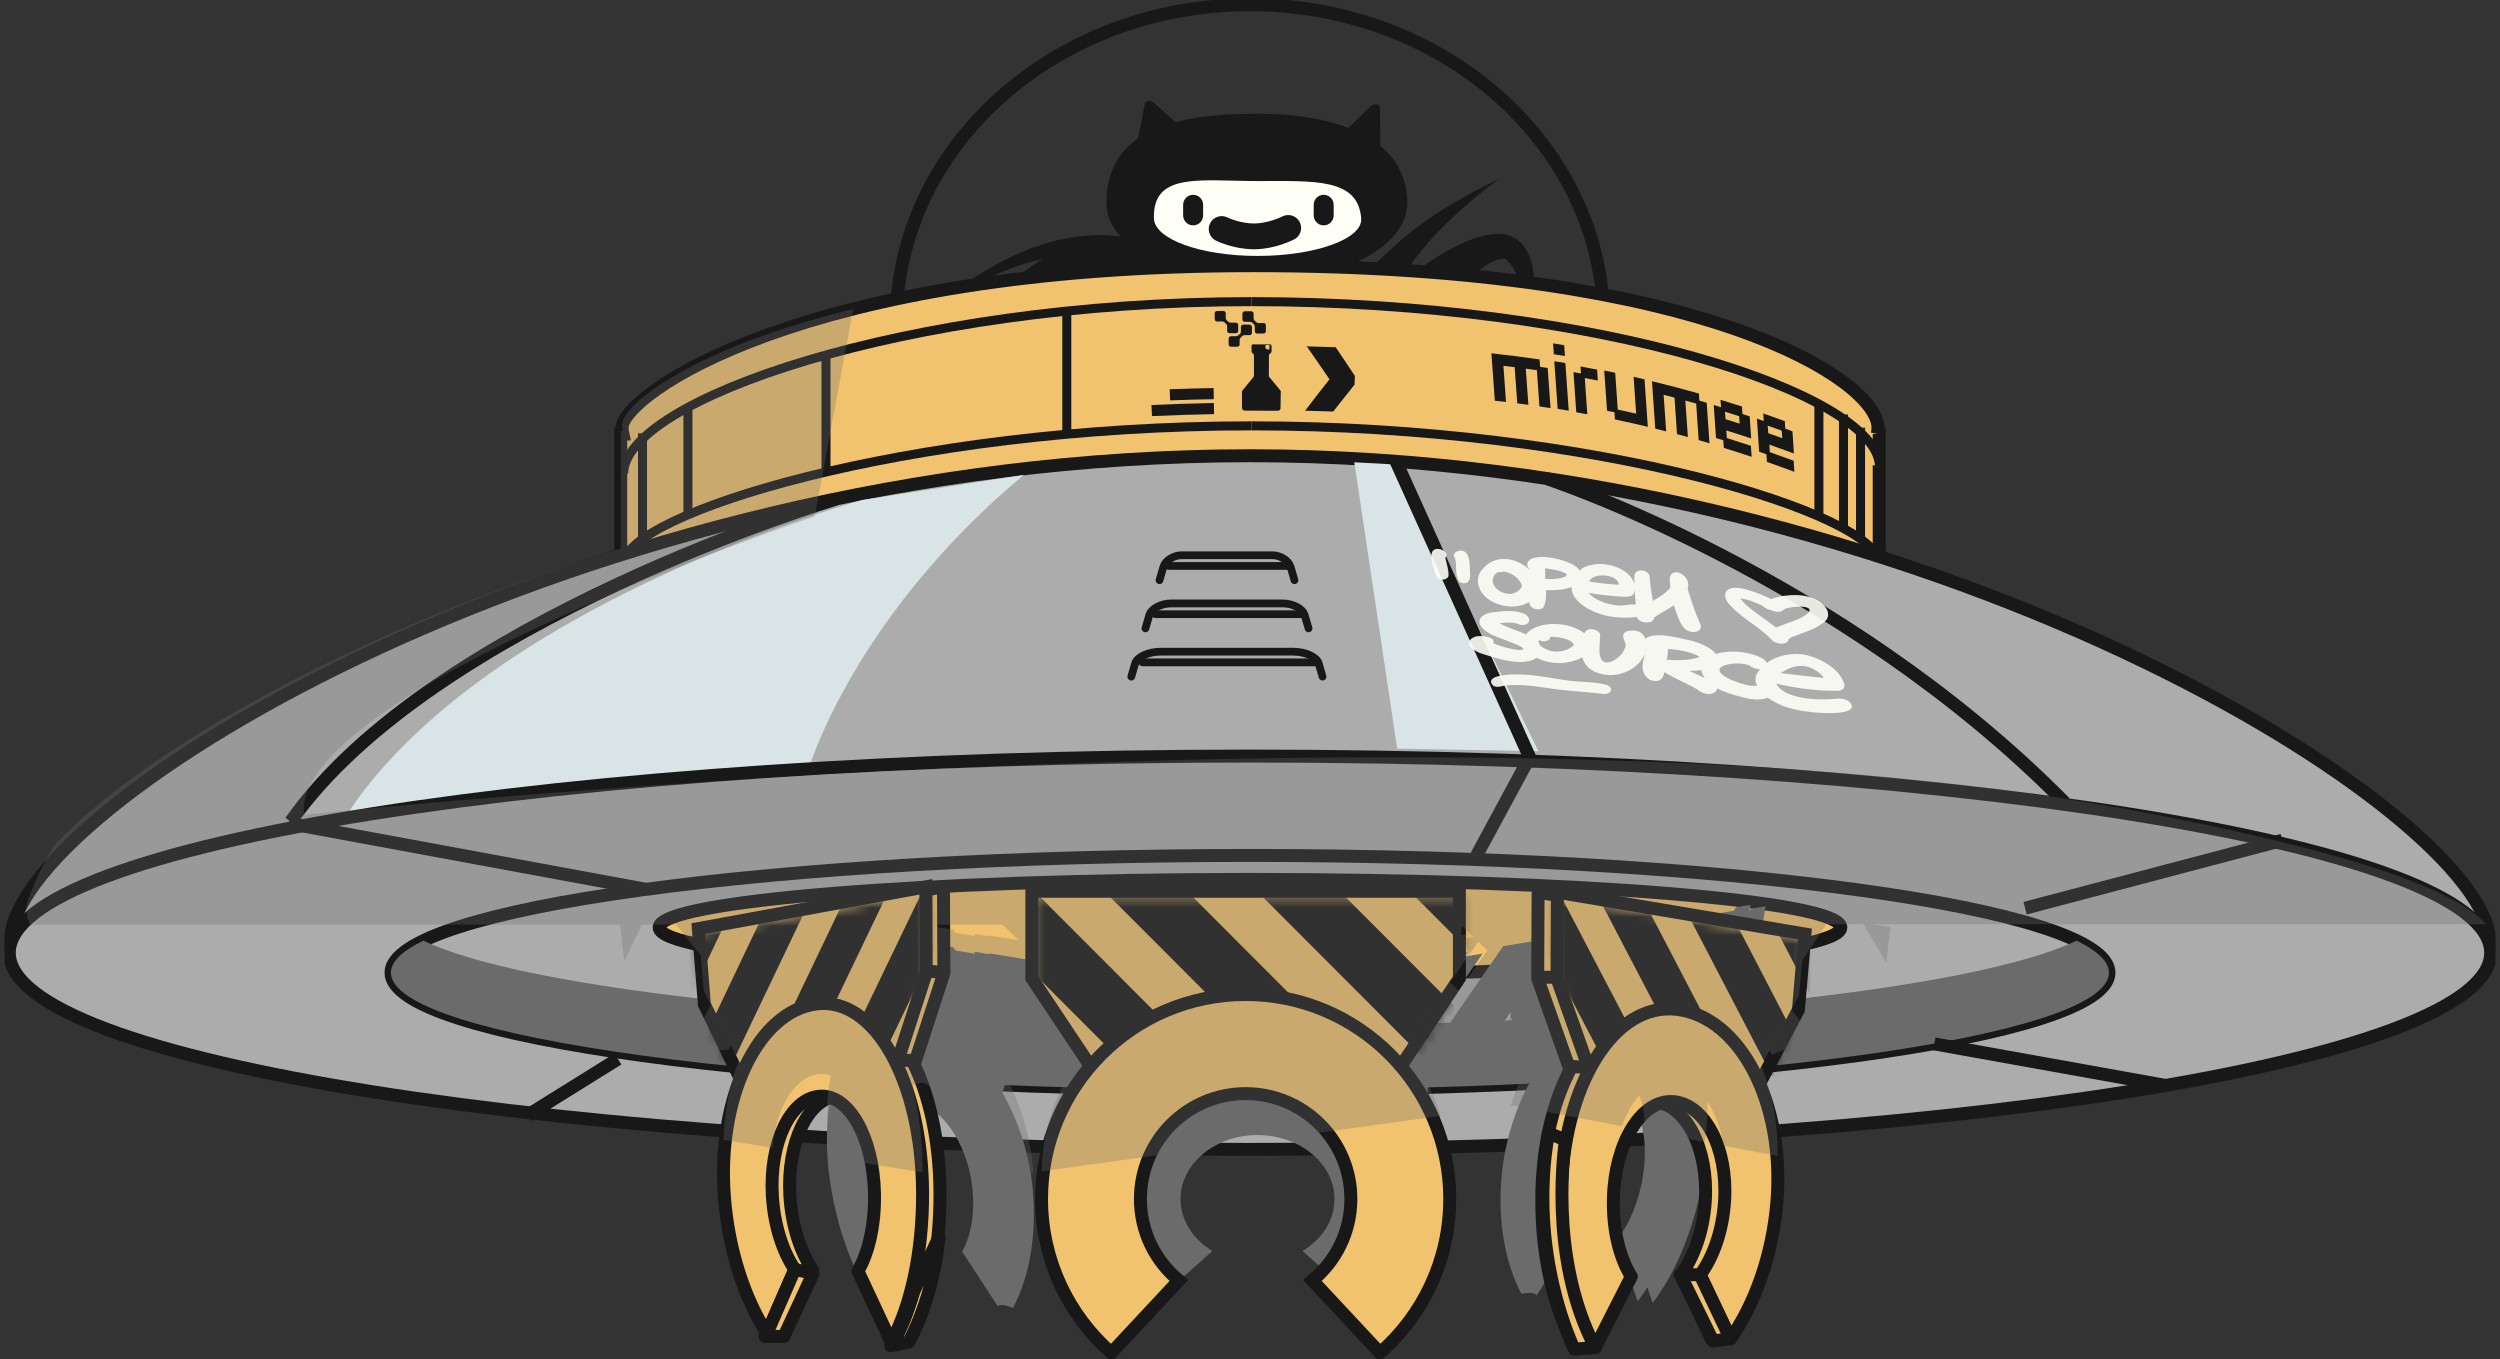 <svg width="274" height="149" viewBox="0 0 274 149" fill="none" xmlns="http://www.w3.org/2000/svg">
<rect x="0" y="0" width="274" height="149" fill="#333333" stroke="none"/>
<g clip-path="url(#clip0_7050_52897)">
<path d="M150.134 33.814C155.508 28.972 168.98 18.498 168.15 33.134C167.915 35.73 167.306 38.21 166.535 40.616C166.902 37.391 167.695 30.53 164.993 28.372C162.049 28.058 156.521 35.54 154.825 37.91C152.006 41.596 146.83 37.098 150.127 33.814H150.134Z" fill="#181818"/>
<path d="M129.218 35.452C125.614 32.995 120.68 30.025 116.305 30.632C114.087 31.283 111.65 32.505 109.954 34.128C108.097 35.84 107.451 38.649 108.816 40.909C105.689 37.273 108.42 32.592 111.731 30.164C112.935 29.25 113.889 28.54 115.321 27.831C120.776 25.71 127.339 27.992 132.456 30.113C136.538 32.249 133.036 38.049 129.226 35.445L129.218 35.452Z" fill="#181818"/>
<path d="M142.785 34.443C146.463 32.322 149.906 29.798 152.997 26.807C156.382 23.786 160.229 21.54 164.274 19.624C162.504 20.926 160.816 22.323 159.237 23.808C156.749 26.083 154.869 28.43 153.129 31.305C151.162 34.202 149.07 36.842 146.603 39.38C143.072 42.679 138.689 37.01 142.8 34.45L142.785 34.443Z" fill="#181818"/>
<path d="M132.683 38.086C130.562 32.549 125.481 28.021 119.285 27.897C112.781 27.685 106.746 30.896 101.445 34.414C106.511 30.201 112.465 26.28 119.263 25.82C126.605 25.191 133.403 30.142 136.552 36.55C137.705 39.219 133.689 40.814 132.683 38.078V38.086Z" fill="#181818"/>
<path d="M154.238 22.272C154.238 27.041 146.852 30.903 137.749 30.903C128.645 30.903 121.26 27.041 121.26 22.272C121.26 14.307 128.645 12.464 137.749 12.464C146.852 12.464 154.238 15.316 154.238 22.272Z" fill="#181818"/>
<path d="M149.187 23.947C149.356 26.207 144.099 28.05 137.829 28.05C131.56 28.05 126.546 26.207 126.472 23.947C126.303 18.834 131.56 19.844 137.829 19.844C144.099 19.844 148.849 19.507 149.187 23.947Z" fill="#FFFFF8"/>
<path d="M131.861 22.44C131.861 21.838 131.371 21.351 130.767 21.351C130.163 21.351 129.673 21.838 129.673 22.44V23.611C129.673 24.213 130.163 24.701 130.767 24.701C131.371 24.701 131.861 24.213 131.861 23.611V22.44Z" fill="#181818"/>
<path d="M146.17 22.44C146.17 21.838 145.68 21.351 145.076 21.351C144.472 21.351 143.982 21.838 143.982 22.44V23.611C143.982 24.213 144.472 24.701 145.076 24.701C145.68 24.701 146.17 24.213 146.17 23.611V22.44Z" fill="#181818"/>
<path d="M133.895 25.102C133.895 25.102 135.502 25.907 137.455 25.907C139.408 25.907 141.185 24.985 141.185 24.985" stroke="#181818" stroke-width="2.83" stroke-linecap="round" stroke-linejoin="round"/>
<path d="M124.725 15.221L125.481 11.322C125.547 10.993 126.12 10.949 126.458 11.249L130.943 15.265L124.732 15.221H124.725Z" fill="#181818"/>
<path d="M146.573 16.069L150.427 16.523C150.831 16.574 151.279 16.259 151.279 15.938L151.242 11.776C151.242 11.366 150.567 11.3 150.185 11.673L146.375 15.382C146.081 15.667 146.184 16.025 146.58 16.077L146.573 16.069Z" fill="#181818"/>
<path d="M137 70.152C158.408 70.152 175.763 54.564 175.763 35.336C175.763 16.107 158.408 0.52 137 0.52C115.592 0.52 98.237 16.107 98.237 35.336C98.237 54.564 115.592 70.152 137 70.152Z" stroke="#181818" stroke-width="1.42" stroke-miterlimit="10"/>
<path d="M205.746 47.565C205.797 47.338 205.826 47.104 205.826 46.87C205.826 41.713 186.922 29.118 137.374 29.118C87.827 29.118 68.181 43.367 68.181 46.87C68.181 47.104 68.21 47.331 68.262 47.565H68.034V66.502H68.21C68.196 66.363 68.181 66.224 68.181 66.092C68.181 58.105 98.993 51.639 137 51.639C175.007 51.639 205.819 58.112 205.819 66.092C205.819 66.231 205.804 66.37 205.79 66.502H205.958V47.565H205.738H205.746Z" fill="#F1C36F" stroke="#181818" stroke-width="1.42" stroke-miterlimit="10"/>
<path d="M137.169 33.06C99.162 33.06 68.35 43.922 68.35 51.902L137.169 33.06Z" fill="#F1C36F"/>
<path d="M137.169 33.06C99.162 33.06 68.35 43.922 68.35 51.902" stroke="#181818" stroke-width="0.99" stroke-miterlimit="10"/>
<path d="M205.988 51.171C205.988 43.184 175.176 33.06 137.169 33.06L205.988 51.171Z" fill="#F1C36F"/>
<path d="M205.988 51.171C205.988 43.184 175.176 33.06 137.169 33.06" stroke="#181818" stroke-width="0.99" stroke-miterlimit="10"/>
<path d="M137.169 46.673C99.162 46.673 68.35 56.423 68.35 61.784L137.169 46.673Z" fill="#F1C36F"/>
<path d="M137.169 46.673C99.162 46.673 68.35 56.423 68.35 61.784" stroke="#181818" stroke-width="0.99" stroke-miterlimit="10"/>
<path d="M205.988 61.784C205.988 56.423 175.176 46.673 137.169 46.673L205.988 61.784Z" fill="#F1C36F"/>
<path d="M205.988 61.784C205.988 56.423 175.176 46.673 137.169 46.673" stroke="#181818" stroke-width="0.99" stroke-miterlimit="10"/>
<path fill-rule="evenodd" clip-rule="evenodd" d="M137.169 37.91C137.169 38.107 137.169 38.312 137.169 38.51C137.169 38.561 137.183 38.605 137.22 38.641C137.293 38.722 137.367 38.802 137.433 38.89C137.433 39.643 137.433 40.397 137.433 41.143C137.433 41.216 137.411 41.282 137.367 41.34C136.97 41.823 136.574 42.298 136.185 42.781C136.134 42.832 136.112 42.906 136.119 42.979C136.119 43.556 136.119 44.134 136.126 44.712C136.126 44.873 136.258 45.005 136.42 45.005C137.631 45.005 138.843 45.005 140.054 45.019C140.215 45.019 140.348 44.895 140.348 44.734C140.355 44.164 140.362 43.586 140.37 43.015C140.392 42.906 140.37 42.832 140.326 42.788C139.929 42.306 139.525 41.823 139.129 41.34C139.085 41.282 139.063 41.216 139.063 41.143C139.063 40.389 139.077 39.636 139.077 38.89C139.158 38.809 139.232 38.729 139.312 38.649C139.349 38.612 139.364 38.568 139.364 38.517C139.364 38.327 139.364 38.137 139.364 37.946C139.364 37.844 139.29 37.756 139.18 37.749C138.571 37.749 137.969 37.742 137.36 37.742C137.249 37.742 137.161 37.822 137.161 37.925L137.169 37.91ZM138.806 37.815C138.894 37.815 138.982 37.815 139.07 37.815C139.136 37.815 139.136 37.866 139.136 37.946C139.136 38.034 139.136 38.122 139.136 38.21C139.136 38.276 139.07 38.334 138.982 38.312C138.916 38.29 138.85 38.261 138.784 38.239C138.74 38.21 138.681 38.181 138.688 38.093C138.688 38.041 138.688 37.998 138.688 37.946C138.688 37.881 138.696 37.815 138.806 37.815ZM136.985 35.269C136.802 35.269 136.618 35.269 136.435 35.269C136.295 35.269 136.17 35.152 136.17 35.021C136.17 34.801 136.17 34.582 136.17 34.362C136.17 34.231 136.295 34.114 136.435 34.114C136.669 34.114 136.897 34.114 137.132 34.114C137.271 34.114 137.396 34.231 137.396 34.362C137.396 34.538 137.396 34.714 137.396 34.889C137.396 34.977 137.426 35.065 137.492 35.123C137.558 35.189 137.624 35.247 137.69 35.313C137.763 35.372 137.844 35.401 137.932 35.401C138.116 35.401 138.299 35.401 138.483 35.401C138.622 35.401 138.74 35.518 138.74 35.65C138.74 35.869 138.74 36.089 138.74 36.308C138.74 36.44 138.615 36.557 138.475 36.557C138.248 36.557 138.02 36.557 137.785 36.557C137.646 36.557 137.528 36.44 137.528 36.308C137.528 36.133 137.528 35.957 137.528 35.781C137.528 35.694 137.499 35.606 137.433 35.547C137.367 35.481 137.301 35.423 137.235 35.357C137.176 35.299 137.081 35.269 136.985 35.269ZM133.388 35.24C133.571 35.24 133.755 35.24 133.946 35.233C134.041 35.233 134.129 35.262 134.195 35.321C134.261 35.386 134.328 35.445 134.401 35.511C134.467 35.569 134.496 35.657 134.496 35.745C134.496 35.92 134.496 36.096 134.496 36.271C134.496 36.403 134.621 36.52 134.761 36.52C134.988 36.52 135.216 36.52 135.451 36.52C135.59 36.52 135.708 36.403 135.708 36.271C135.708 36.052 135.708 35.833 135.708 35.613C135.708 35.481 135.583 35.364 135.443 35.364C135.26 35.364 135.076 35.364 134.893 35.364C134.797 35.364 134.709 35.335 134.643 35.277C134.577 35.211 134.511 35.152 134.438 35.087C134.372 35.028 134.342 34.94 134.342 34.852C134.342 34.677 134.342 34.501 134.342 34.326C134.342 34.194 134.217 34.077 134.078 34.077C133.843 34.077 133.615 34.077 133.38 34.084C133.241 34.084 133.124 34.202 133.124 34.34C133.124 34.56 133.131 34.779 133.138 34.999C133.138 35.13 133.263 35.247 133.403 35.24H133.388ZM134.908 36.849C135.091 36.849 135.275 36.849 135.458 36.849C135.546 36.849 135.642 36.82 135.7 36.761C135.774 36.703 135.84 36.645 135.913 36.586C135.972 36.527 136.001 36.44 136.001 36.352C136.001 36.176 136.001 36.001 136.001 35.825C136.001 35.694 136.119 35.577 136.258 35.577C136.486 35.577 136.721 35.577 136.948 35.577C137.088 35.577 137.205 35.694 137.213 35.825C137.213 36.045 137.213 36.264 137.213 36.484C137.213 36.615 137.088 36.732 136.956 36.732C136.772 36.732 136.589 36.732 136.405 36.732C136.31 36.732 136.222 36.761 136.163 36.82C136.097 36.886 136.031 36.952 135.965 37.01C135.906 37.069 135.877 37.157 135.862 37.23C135.862 37.405 135.862 37.581 135.862 37.756C135.862 37.888 135.744 38.005 135.605 38.005C135.377 38.005 135.15 38.005 134.922 38.005C134.783 38.005 134.665 37.888 134.658 37.756C134.658 37.537 134.658 37.317 134.658 37.098C134.658 36.966 134.775 36.849 134.915 36.849H134.908Z" fill="#181818"/>
<path d="M145.714 41.574C144.892 40.367 144.062 39.16 143.218 37.961C144.275 37.99 145.333 38.02 146.39 38.056C147.102 39.102 147.807 40.155 148.497 41.209C148.482 41.523 148.467 41.845 148.453 42.159C147.667 43.139 146.889 44.12 146.118 45.107C145.09 45.071 144.07 45.034 143.042 45.012C143.923 43.856 144.811 42.708 145.714 41.567V41.574Z" fill="#181818"/>
<path d="M133.05 44.778C130.774 44.822 128.506 44.895 126.23 44.998L133.05 44.778Z" fill="#FFFFF8"/>
<path d="M133.05 44.778C130.774 44.822 128.506 44.895 126.23 44.998" stroke="#181818" stroke-width="1.22" stroke-miterlimit="10"/>
<path d="M133.021 43.14C131.421 43.169 129.82 43.213 128.22 43.271L133.021 43.14Z" fill="#FFFFF8"/>
<path d="M133.021 43.14C131.421 43.169 129.82 43.213 128.22 43.271" stroke="#181818" stroke-width="1.22" stroke-miterlimit="10"/>
<path d="M116.921 34.144V47.909" stroke="#181818" stroke-width="0.99" stroke-miterlimit="10"/>
<path fill-rule="evenodd" clip-rule="evenodd" d="M193.639 50.622C194.652 50.973 195.658 51.339 196.664 51.712C196.635 51.31 196.613 50.907 196.583 50.498C195.717 50.176 194.843 49.861 193.977 49.554C193.955 49.276 193.94 49.006 193.918 48.728C194.821 49.042 195.717 49.371 196.613 49.7C196.561 48.889 196.502 48.084 196.451 47.272C196.187 47.177 195.93 47.075 195.666 46.98C195.651 46.702 195.629 46.431 195.614 46.153C194.829 45.868 194.036 45.583 193.25 45.312C193.272 45.59 193.287 45.86 193.309 46.138C193.059 46.051 192.81 45.97 192.56 45.882C192.641 47.089 192.722 48.303 192.802 49.51C193.067 49.598 193.331 49.693 193.595 49.781C193.617 50.059 193.632 50.33 193.654 50.607L193.639 50.622ZM193.742 46.65C194.256 46.826 194.77 47.009 195.276 47.199C195.291 47.477 195.313 47.748 195.335 48.026C194.821 47.843 194.315 47.66 193.801 47.477C193.779 47.199 193.764 46.928 193.742 46.65ZM188.919 49.086C189.939 49.401 190.96 49.722 191.98 50.066C191.951 49.664 191.929 49.262 191.899 48.859C191.026 48.567 190.145 48.289 189.264 48.011C189.242 47.733 189.227 47.455 189.205 47.177C190.115 47.462 191.026 47.748 191.929 48.055C191.877 47.25 191.819 46.438 191.767 45.634C191.503 45.546 191.239 45.458 190.974 45.37C190.952 45.1 190.938 44.822 190.916 44.551C190.13 44.295 189.352 44.054 188.566 43.812C188.588 44.083 188.603 44.361 188.625 44.632C188.361 44.551 188.089 44.471 187.825 44.39C187.906 45.597 187.986 46.804 188.074 48.011C188.339 48.091 188.61 48.172 188.875 48.252C188.897 48.53 188.911 48.801 188.933 49.079L188.919 49.086ZM189.058 45.122C189.579 45.283 190.093 45.444 190.607 45.612C190.629 45.882 190.644 46.16 190.666 46.431C190.152 46.263 189.631 46.102 189.117 45.941C189.095 45.67 189.08 45.392 189.058 45.122ZM182.326 43.271C182.723 43.374 183.126 43.476 183.523 43.578C183.618 44.91 183.706 46.248 183.802 47.579C184.198 47.682 184.595 47.791 184.991 47.901C184.903 46.57 184.807 45.231 184.712 43.9C185.108 44.01 185.505 44.12 185.901 44.229C185.989 45.568 186.085 46.899 186.173 48.238C186.569 48.347 186.966 48.464 187.355 48.581C187.252 47.104 187.149 45.619 187.054 44.142C186.79 44.061 186.518 43.988 186.254 43.907C186.239 43.651 186.217 43.388 186.202 43.132C184.492 42.65 182.781 42.196 181.056 41.779C181.173 43.513 181.298 45.246 181.416 46.98C181.812 47.075 182.216 47.177 182.612 47.279C182.517 45.948 182.429 44.617 182.333 43.279L182.326 43.271ZM164.78 40.097C165.191 40.148 165.595 40.192 166.006 40.243C166.101 41.567 166.197 42.883 166.292 44.207C166.696 44.259 167.107 44.317 167.511 44.368C167.416 43.044 167.32 41.721 167.225 40.404C167.628 40.455 168.04 40.514 168.443 40.572C168.539 41.896 168.634 43.22 168.722 44.544C169.126 44.602 169.537 44.668 169.941 44.727C169.838 43.264 169.735 41.794 169.625 40.331C169.346 40.287 169.075 40.25 168.796 40.206C168.774 39.936 168.759 39.665 168.737 39.395C166.982 39.139 165.22 38.912 163.458 38.722C163.583 40.455 163.708 42.189 163.833 43.915C164.244 43.959 164.648 44.01 165.059 44.054C164.963 42.73 164.868 41.413 164.773 40.089L164.78 40.097ZM173.7 41.435C174.177 41.523 174.647 41.611 175.124 41.706C175.095 41.304 175.065 40.909 175.043 40.506C174.441 40.389 173.832 40.272 173.223 40.163C173.237 40.419 173.259 40.675 173.274 40.931C173.002 40.879 172.731 40.836 172.452 40.784C172.555 42.255 172.657 43.725 172.76 45.188C173.164 45.261 173.568 45.334 173.971 45.407C173.876 44.083 173.788 42.752 173.693 41.428L173.7 41.435ZM176.996 45.97C178.2 46.226 179.404 46.489 180.601 46.775C180.483 45.041 180.359 43.308 180.241 41.574C179.845 41.479 179.441 41.391 179.044 41.296C179.14 42.642 179.235 43.988 179.323 45.334C178.655 45.18 177.98 45.034 177.305 44.888C177.209 43.542 177.114 42.203 177.026 40.858C176.622 40.77 176.225 40.689 175.822 40.609C175.924 42.079 176.027 43.549 176.13 45.019C176.402 45.078 176.673 45.129 176.945 45.188C176.959 45.444 176.981 45.7 176.996 45.963V45.97ZM171.571 39.79C171.167 39.724 170.763 39.658 170.352 39.592C170.477 41.333 170.602 43.066 170.719 44.807C171.123 44.873 171.527 44.939 171.931 45.012C171.806 43.271 171.681 41.53 171.563 39.797L171.571 39.79ZM171.431 37.829C171.028 37.764 170.624 37.698 170.213 37.632C170.242 38.027 170.271 38.429 170.301 38.824C170.705 38.89 171.108 38.956 171.519 39.022C171.49 38.627 171.461 38.224 171.431 37.829Z" fill="#181818"/>
<path d="M75.397 44.398V56.788" stroke="#181818" stroke-width="0.99" stroke-miterlimit="10"/>
<path d="M90.528 39.029V51.42" stroke="#181818" stroke-width="0.99" stroke-miterlimit="10"/>
<path d="M199.351 44.193V56.584" stroke="#181818" stroke-width="0.99" stroke-miterlimit="10"/>
<path d="M202.045 45.43V57.82" stroke="#181818" stroke-width="0.99" stroke-miterlimit="10"/>
<path d="M203.917 46.878V59.268" stroke="#181818" stroke-width="0.99" stroke-miterlimit="10"/>
<path d="M205.826 66.085C205.826 66.224 205.591 65.119 205.577 65.258L205.973 66.494" fill="#F1C36F"/>
<path d="M205.826 66.085C205.826 66.224 205.591 65.119 205.577 65.258L205.973 66.494" stroke="#181818" stroke-width="1.42" stroke-miterlimit="10"/>
<path d="M272.883 103.256C272.883 89.213 210.422 49.949 137.007 49.949C63.593 49.949 1.124 88.386 1.124 103.256H272.883Z" fill="#ACACAC" stroke="#181818" stroke-width="1.42" stroke-miterlimit="10"/>
<path d="M37.876 89.49L88.73 83.983C88.73 83.983 93.707 67.46 112.223 52.041L94.537 54.791C94.537 54.791 53.08 66.085 37.876 89.49Z" fill="#D9E4E7"/>
<path d="M137 125.975C212.099 125.975 272.979 116.324 272.979 104.42C272.979 92.515 212.099 82.864 137 82.864C61.901 82.864 1.021 92.515 1.021 104.42C1.021 116.324 61.901 125.975 137 125.975Z" fill="#ACACAC" stroke="#181818" stroke-width="1.42" stroke-miterlimit="10"/>
<path d="M137 119.457C188.996 119.457 231.147 113.704 231.147 106.606C231.147 99.509 188.996 93.755 137 93.755C85.004 93.755 42.853 99.509 42.853 106.606C42.853 113.704 85.004 119.457 137 119.457Z" fill="#ACACAC" stroke="#181818" stroke-width="1.42" stroke-miterlimit="10"/>
<path d="M137 106.913C172.765 106.913 201.759 104.556 201.759 101.647C201.759 98.739 172.765 96.381 137 96.381C101.234 96.381 72.241 98.739 72.241 101.647C72.241 104.556 101.234 106.913 137 106.913Z" fill="#F1C36F" stroke="#181818" stroke-width="1.42" stroke-miterlimit="10"/>
<path d="M227.594 103.096C216.398 108.486 180.08 112.436 137 112.436C93.92 112.436 57.602 108.486 46.406 103.096C44.086 104.215 42.846 105.392 42.846 106.607C42.846 113.701 85 119.458 136.993 119.458C188.985 119.458 231.14 113.709 231.14 106.607C231.14 105.392 229.899 104.215 227.579 103.096H227.594Z" fill="#6B6B6B"/>
<path d="M169.508 52.451C169.508 52.451 201.634 62.984 226.301 87.969" stroke="#181818" stroke-width="1.42" stroke-miterlimit="10"/>
<path d="M91.564 54.726C91.564 54.726 47.412 67.943 31.863 90.039" stroke="#181818" stroke-width="1.42" stroke-miterlimit="10"/>
<path d="M153.129 82.052L148.431 50.666L153.408 50.937L168.605 82.33L153.129 82.052Z" fill="#D9E4E7"/>
<path d="M152.924 50.389L167.849 83.435" stroke="#181818" stroke-width="1.42" stroke-miterlimit="10"/>
<path d="M118.176 109.904L118.029 107.476L119.835 110.08L119.608 106.335L116.936 105.896L117.016 106.013L115.276 105.721L118.176 109.904Z" fill="#6B6B6B"/>
<path d="M87.834 112.443L88.319 115.376L86.175 112.268L86.865 116.473L88.517 116.62L88.524 116.642L90.873 116.861L87.834 112.443Z" fill="#6B6B6B"/>
<path d="M191.936 99.606L191.738 99.899L191.855 99.175L190.277 99.438L190.013 99.826L186.122 100.469L186.379 100.096L181.776 100.864L181.519 101.23L177.62 101.874L177.87 101.515L173.26 102.283L173.017 102.634L169.119 103.278L169.361 102.934L164.743 103.702L157.6 114.016L157.358 118.009L159.024 117.856V117.841L159.01 118.177L160.676 118.024L165.58 110.944L165.544 111.39L166.021 112.743L162.725 117.512L164.619 117.336L164.376 117.68L167.643 117.38L167.908 118.126H167.959C166.182 121.184 164.934 124.95 164.575 128.937C164.119 133.984 165.015 138.562 166.748 141.803C166.748 141.803 168.143 141.474 168.407 141.978L172.327 135.966C171.365 134.291 170.903 131.797 171.204 129.01C171.725 124.241 174.442 120.189 177.349 119.713C179.544 120.613 180.748 124.197 180.109 128.622C179.683 131.592 178.567 134.232 177.173 135.944L179.485 142.622C179.852 142.146 180.205 141.634 180.55 141.086L181.137 142.79C183.699 139.462 185.813 134.393 186.724 128.681C187.458 124.036 187.172 119.896 186.1 116.78L190.306 108.669L190.35 108.376L190.512 108.069L190.615 107.425L192.663 104.448L193.507 99.328L191.929 99.592L191.936 99.606Z" fill="#6B6B6B"/>
<path d="M159.583 108.705L162.49 104.514L160.478 104.85L160.831 104.346L158.151 104.792L157.923 108.529L159.759 105.889L159.583 108.705Z" fill="#6B6B6B"/>
<path d="M189.932 110.893L186.885 115.31L188.787 115.135L188.544 115.479L190.894 115.267L191.584 111.061L189.374 114.279L189.932 110.893Z" fill="#6B6B6B"/>
<path d="M119.131 114.06L113.023 105.246L108.405 104.478L108.486 104.595L106.746 104.303L106.907 104.537L104.742 104.178L104.499 103.827L99.889 103.059L99.97 103.176L98.23 102.884L98.398 103.132L96.24 102.774L95.983 102.408L91.38 101.64L91.461 101.757L89.721 101.465L89.904 101.728L87.753 101.369L87.489 100.982L85.911 100.719L85.955 100.989L85.83 100.806L84.251 100.543L85.096 105.663L87.144 108.64L87.247 109.284L87.408 109.591L87.452 109.883L91.659 117.995C90.587 121.111 90.301 125.251 91.035 129.895C91.938 135.608 94.052 140.669 96.622 144.005L97.136 142.52C97.503 143.105 97.885 143.668 98.281 144.173L100.594 137.488C99.206 135.776 98.083 133.136 97.657 130.166C96.96 125.324 98.465 121.491 101.063 121.074C103.721 121.996 106.085 125.799 106.57 130.21C106.871 132.997 106.408 135.491 105.446 137.166L109.367 143.178C109.602 142.747 111.026 143.354 111.026 143.354C112.758 140.113 113.654 135.535 113.199 130.488C112.839 126.501 111.591 122.735 109.814 119.67H109.866L110.248 118.587L110.673 118.624L110.688 118.646L115.056 119.041L111.76 114.272L112.237 112.919L112.164 112.078L117.105 119.209L118.749 119.355L118.764 119.377L119.16 119.414V120.379L124.02 122.04C121.502 124.592 119.99 127.862 119.99 131.417C119.99 135.688 122.214 139.755 126.091 142.571L126.45 142.834L132.881 137.115L132.47 136.837C130.51 135.498 129.387 133.523 129.387 131.417C129.387 127.547 133.175 124.402 137.822 124.402C142.469 124.402 146.258 127.547 146.258 131.417C146.258 133.523 145.134 135.498 143.174 136.837L142.763 137.115L149.194 142.834L149.554 142.571C153.43 139.755 155.655 135.688 155.655 131.417C155.655 127.862 154.142 124.6 151.617 122.04L156.477 120.379V113.709H119.168V114.038L119.131 114.06Z" fill="#6B6B6B"/>
<path d="M194.99 110.68L195.703 102.371L168.576 97.792L168.532 107.249L171.923 116.846L172.276 116.875C170.264 120.554 169.016 125.579 168.98 131.255C168.936 137.911 170.411 143.806 172.724 147.69L176.681 139.908C175.411 137.911 174.633 134.832 174.713 131.379C174.86 125.25 177.789 120.488 181.269 120.744C184.742 121 187.267 125.879 186.9 131.628C186.695 134.876 185.659 137.779 184.22 139.732L187.546 146.739C190.189 142.965 192.142 137.633 192.634 131.752C193.045 126.83 192.252 122.193 190.615 118.513L190.864 118.535L194.998 110.687L194.99 110.68Z" fill="#F1C36F" stroke="#181818" stroke-width="1.42" stroke-linecap="round" stroke-linejoin="round"/>
<path d="M170.697 97.792L170.646 107.249L174.038 116.838L192.971 118.528L197.105 110.68L197.824 102.371L170.697 97.792Z" fill="#F1C36F" stroke="#181818" stroke-width="1.42" stroke-miterlimit="10"/>
<mask id="mask0_7050_52897" style="mask-type:luminance" maskUnits="userSpaceOnUse" x="170" y="98" width="28" height="22">
<path d="M170.822 98.487L170.771 107.945L174.155 117.519L193.052 119.15L197.186 111.295L197.905 102.986L170.822 98.487Z" fill="white"/>
</mask>
<g mask="url(#mask0_7050_52897)">
<path d="M168.826 115.61L171.527 115.858L168.826 110.709V115.61Z" fill="#181818"/>
<path d="M168.826 97.061V103.029L175.756 116.246L180.756 116.714L170.632 97.368L168.826 97.061Z" fill="#181818"/>
<path d="M175.073 98.129L184.984 117.102L189.984 117.57L180.322 99.021L175.073 98.129Z" fill="#181818"/>
<path d="M184.764 99.781L194.22 117.957L199.22 118.425L190.013 100.674L184.764 99.781Z" fill="#181818"/>
<path d="M205.915 114.337L199.711 102.327L194.462 101.435L203.448 118.813L205.357 118.989L205.915 114.337Z" fill="#181818"/>
</g>
<path d="M174.838 147.684L178.795 139.901C177.525 137.904 176.747 134.825 176.827 131.373C176.974 125.243 179.903 120.482 183.383 120.738C186.856 120.994 189.381 125.872 189.014 131.621C188.809 134.869 187.774 137.773 186.335 139.726L189.66 146.733C192.303 142.959 194.256 137.626 194.748 131.746C195.651 120.928 190.762 111.478 183.816 110.629C176.871 109.781 171.182 119.019 171.101 131.256C171.057 137.912 172.533 143.807 174.845 147.691L174.838 147.684Z" fill="#F1C36F" stroke="#181818" stroke-width="1.42" stroke-linecap="round" stroke-linejoin="round"/>
<path d="M187.744 146.974L189.653 146.732L186.327 139.725L184.154 139.674L187.744 146.974Z" fill="#F1C36F" stroke="#181818" stroke-width="1.42" stroke-linecap="round" stroke-linejoin="round"/>
<path d="M174.838 147.684L172.547 147.866C172.547 147.866 167.364 137.539 169.714 124.183L171.578 124.943C171.578 124.943 169.53 137.597 174.838 147.691V147.684Z" fill="#F1C36F" stroke="#181818" stroke-width="1.42" stroke-linecap="round" stroke-linejoin="round"/>
<path d="M174.067 117.021L172.408 116.89" stroke="#181818" stroke-width="1.42" stroke-linecap="round" stroke-linejoin="round"/>
<path d="M170.059 107.111H169.023" stroke="#181818" stroke-width="1.42" stroke-linecap="round" stroke-linejoin="round"/>
<path d="M170.888 97.544L168.811 97.888" stroke="#181818" stroke-width="1.42" stroke-linecap="round" stroke-linejoin="round"/>
<path d="M100.337 116.246L103.449 106.65L103.405 97.192L78.474 101.771L79.127 110.08L82.93 117.936L83.165 117.914C81.66 121.593 80.933 126.23 81.315 131.153C81.77 137.033 83.561 142.366 85.984 146.14L89.038 139.133C87.716 137.18 86.762 134.276 86.571 131.028C86.234 125.272 88.553 120.401 91.747 120.145C94.941 119.889 97.635 124.643 97.767 130.78C97.84 134.239 97.128 137.311 95.954 139.308L99.588 147.091C101.717 143.214 103.068 137.311 103.024 130.655C102.987 124.979 101.849 119.955 99.992 116.275L100.315 116.246H100.337Z" fill="#F1C36F" stroke="#181818" stroke-width="1.42" stroke-linecap="round" stroke-linejoin="round"/>
<path d="M101.475 97.192L101.511 106.65L98.398 116.246L80.999 117.936L77.196 110.08L76.543 101.771L101.475 97.192Z" fill="#F1C36F" stroke="#181818" stroke-width="1.42" stroke-miterlimit="10"/>
<mask id="mask1_7050_52897" style="mask-type:luminance" maskUnits="userSpaceOnUse" x="76" y="97" width="26" height="22">
<path d="M101.357 97.894L101.401 107.345L98.296 116.919L80.926 118.55L77.13 110.695L76.47 102.393L101.357 97.894Z" fill="white"/>
</mask>
<g mask="url(#mask1_7050_52897)">
<path d="M103.185 115.01L100.711 115.259L103.185 110.109V115.01Z" fill="#181818"/>
<path d="M103.185 96.468V102.429L96.82 115.653L92.225 116.114L101.534 96.768L103.185 96.468Z" fill="#181818"/>
<path d="M97.452 97.528L88.341 116.509L83.745 116.97L92.621 98.421L97.452 97.528Z" fill="#181818"/>
<path d="M88.539 99.182L79.854 117.358L75.258 117.826L83.716 100.074L88.539 99.182Z" fill="#181818"/>
<path d="M69.106 113.736L74.811 101.726L79.634 100.834L71.375 118.213L69.62 118.396L69.106 113.736Z" fill="#181818"/>
</g>
<path d="M97.665 147.091L94.031 139.308C95.198 137.312 95.917 134.232 95.844 130.78C95.712 124.651 93.017 119.889 89.824 120.145C86.63 120.401 84.31 125.28 84.648 131.029C84.839 134.276 85.786 137.18 87.115 139.133L84.061 146.14C81.631 142.366 79.84 137.034 79.392 131.153C78.562 120.335 83.055 110.885 89.435 110.036C95.814 109.188 101.042 118.426 101.115 130.663C101.152 137.319 99.801 143.214 97.679 147.098L97.665 147.091Z" fill="#F1C36F" stroke="#181818" stroke-width="1.42" stroke-linecap="round" stroke-linejoin="round"/>
<path d="M83.84 146.469H85.918L89.126 139.55L87.107 139.133L84.053 146.133" fill="#F1C36F"/>
<path d="M83.84 146.469H85.918L89.126 139.55L87.107 139.133L84.053 146.133" stroke="#181818" stroke-width="1.42" stroke-linecap="round" stroke-linejoin="round"/>
<path d="M97.628 147.501L99.603 147.084C99.603 147.084 102.348 142.183 102.914 135.571L100.168 141.511C100.168 141.511 98.979 145.746 97.628 147.501Z" fill="#F1C36F" stroke="#181818" stroke-width="1.42" stroke-linecap="round" stroke-linejoin="round"/>
<path d="M98.406 116.217H100.168" stroke="#181818" stroke-width="1.42" stroke-linecap="round" stroke-linejoin="round"/>
<path d="M102.033 106.46L103.171 106.562" stroke="#181818" stroke-width="1.42" stroke-linecap="round" stroke-linejoin="round"/>
<path d="M113.089 97.683V107.22L119.329 116.583H153.717L159.949 107.22V97.683H113.089Z" fill="#F1C36F" stroke="#181818" stroke-width="1.42" stroke-miterlimit="10"/>
<mask id="mask2_7050_52897" style="mask-type:luminance" maskUnits="userSpaceOnUse" x="113" y="98" width="48" height="20">
<path d="M113.316 98.363V107.901L119.557 117.271H153.944L160.177 107.901V98.363H113.316Z" fill="white"/>
</mask>
<g mask="url(#mask2_7050_52897)">
<path d="M109.866 115.815H114.748L109.866 110.922V115.815Z" fill="#181818"/>
<path d="M109.866 97.273V103.235L122.42 115.815H131.479L112.971 97.273H109.866Z" fill="#181818"/>
<path d="M120.636 97.273L139.151 115.815H148.21L129.702 97.273H120.636Z" fill="#181818"/>
<path d="M137.367 97.273L155.875 115.815H164.941L146.426 97.273H137.367Z" fill="#181818"/>
<path d="M176.071 110.205L163.158 97.273H154.098L172.606 115.815H176.071V110.205Z" fill="#181818"/>
</g>
<path d="M121.803 148.276L129.203 140.34C126.626 138.219 124.989 135.008 124.989 131.409C124.989 125.031 130.15 119.86 136.523 119.86C142.895 119.86 148.056 125.031 148.056 131.409C148.056 135.008 146.412 138.219 143.842 140.34L151.242 148.276C155.926 144.165 158.892 138.138 158.892 131.409C158.892 119.033 148.878 108.998 136.523 108.998C124.167 108.998 114.153 119.033 114.153 131.409C114.153 138.138 117.119 144.165 121.803 148.276Z" fill="#F1C36F" stroke="#181818" stroke-width="1.42" stroke-miterlimit="10"/>
<path d="M127.082 63.591L127.507 62.136C127.713 61.426 128.616 60.855 129.526 60.855H139.43C140.34 60.855 141.236 61.426 141.449 62.136L141.875 63.591" stroke="#181818" stroke-width="0.85" stroke-linecap="round" stroke-linejoin="round"/>
<path d="M128.065 62.025H141.236" stroke="#181818" stroke-width="0.85" stroke-linecap="round" stroke-linejoin="round"/>
<path d="M125.54 68.871L125.966 67.416C126.171 66.706 127.251 66.136 128.366 66.136H140.59C141.706 66.136 142.785 66.706 142.991 67.416L143.417 68.871" stroke="#181818" stroke-width="0.85" stroke-linecap="round" stroke-linejoin="round"/>
<path d="M126.641 67.314H142.741" stroke="#181818" stroke-width="0.85" stroke-linecap="round" stroke-linejoin="round"/>
<path d="M123.991 74.16L124.417 72.705C124.622 71.995 125.87 71.425 127.199 71.425H141.742C143.071 71.425 144.319 71.995 144.525 72.705L144.951 74.16" stroke="#181818" stroke-width="0.85" stroke-linecap="round" stroke-linejoin="round"/>
<path d="M125.209 72.595H144.246" stroke="#181818" stroke-width="0.85" stroke-linecap="round" stroke-linejoin="round"/>
<path d="M70.42 47.499V59.889" stroke="#181818" stroke-width="0.99" stroke-miterlimit="10"/>
<path d="M167.636 83.018L161.836 93.755" stroke="#181818" stroke-width="1.42" stroke-miterlimit="10"/>
<path d="M212 114.41L237.285 118.952" stroke="#181818" stroke-width="1.42" stroke-miterlimit="10"/>
<path d="M31.657 90.244L70.839 97.478" stroke="#181818" stroke-width="1.42" stroke-miterlimit="10"/>
<path d="M221.948 99.54L250.139 92.102" stroke="#181818" stroke-width="1.42" stroke-miterlimit="10"/>
<path d="M67.726 116.063L57.778 122.259" stroke="#181818" stroke-width="1.42" stroke-miterlimit="10"/>
<path opacity="0.3" d="M231.896 88.496C162.247 75.659 33.316 89.3 33.316 89.3C31.863 75.864 89.288 56.605 89.288 56.605L93.509 33.865C75.64 38.217 68.188 44.434 68.188 46.563C68.188 46.79 68.218 47.016 68.269 47.236H68.041V60.109C38.22 69.252 15.425 82.549 5.94 92.643C4.692 94.786 3.679 96.841 3.055 98.721C2.768 99.592 2.879 100.462 3.312 101.333H67.961L68.409 105.326L70.361 101.333H74.084L76.814 104.734L77.123 108.552L77.894 110.102L75.258 115.478L79.854 115.025L80.103 114.528L80.926 116.181H80.984C80.001 118.733 79.406 121.725 79.303 124.929L84.677 125.806C85.044 121.366 87.115 117.936 89.824 117.724C90.242 117.687 90.653 117.746 91.057 117.878C90.536 120.445 90.477 123.502 90.984 126.845L101.107 128.498C101.107 128.315 101.107 128.125 101.107 127.942C101.085 124.716 100.689 121.71 99.984 119.048C100.322 118.85 100.674 118.711 101.063 118.646C103.721 119.538 106.085 123.232 106.569 127.518C106.643 128.161 106.665 128.79 106.658 129.398H106.702L113.236 128.498C113.221 128.257 113.214 128.022 113.192 127.781C112.832 123.912 111.584 120.247 109.807 117.27H109.858L110.24 116.224L110.666 116.261L110.681 116.283L115.049 116.671L112.802 113.518H114.726L117.09 116.832L117.729 116.89C115.526 120.211 114.234 124.146 114.175 128.374L129.967 126.179C131.207 123.67 134.247 121.886 137.8 121.886C140.326 121.886 142.587 122.793 144.136 124.212L157.908 122.303C157.446 120.832 156.837 119.421 156.08 118.097L156.455 117.973V113.518H157.497L157.365 115.639L159.032 115.493V115.478L159.017 115.808L160.683 115.661L162.211 113.518H163.899L162.724 115.164L164.619 114.996L164.376 115.332L167.643 115.04L167.908 115.764H167.959C166.975 117.402 166.168 119.253 165.573 121.227L165.984 121.169L177.76 123.429C178.252 122.069 178.905 120.906 179.683 120.035C180.087 121.118 180.293 122.442 180.278 123.912L186.856 125.177C187.069 123.634 187.157 122.149 187.135 120.752C187.994 122.01 188.61 123.678 188.882 125.565L194.836 126.706C194.865 123.041 194.197 119.611 192.993 116.729H193.052L193.948 115.076L194.212 115.573L198.727 113.796L196.341 110.644L197.178 109.093L197.516 105.275L200.181 101.289H204.233L206.737 105.502L207.184 101.625L205.143 101.289H272.45C269.418 97.77 258.714 93.397 231.888 88.452L231.896 88.496ZM108.405 102.517L108.486 102.634L106.746 102.357L106.907 102.583L104.741 102.239L104.499 101.896L102.664 101.596L102.789 101.34H109.888L111.642 103.044L108.405 102.525V102.517ZM112.134 110.98L112.222 110.739L112.149 109.92L114.652 113.43L112.134 110.98ZM160.184 101.435L161.498 102.715L160.478 102.876L160.83 102.386L160.184 102.488V101.428V101.435ZM159.869 108.588L158.929 107.674L160.184 105.845V105.787L162.02 103.22L163.011 104.185L159.869 108.588ZM164.325 112.926L163.334 111.96L165.588 108.793L165.551 109.225L166.028 110.541L164.332 112.926H164.325Z" fill="#6B6B6B"/>
<g opacity="0.9">
<path d="M167.592 65.968C167.629 66.283 167.754 66.597 168.246 66.743C168.576 66.838 168.921 66.78 169.127 66.612C169.45 66.034 169.479 65.361 169.442 64.674C170.419 64.732 171.483 64.63 172.254 64.337C172.151 65.573 173.656 66.743 175.338 67.277C176.123 67.606 178.208 67.848 179.39 67.599C179.39 67.614 179.39 67.628 179.39 67.65C179.412 67.709 179.449 67.767 179.5 67.819C180.021 68.455 181.291 68.301 181.277 67.702C181.938 67.197 182.774 66.817 183.45 66.341C183.685 66.948 184.155 68.894 185.087 69.172C185.983 69.501 186.651 68.952 186.357 68.404C185.77 67.124 185.373 65.836 184.962 64.556C185.498 63.13 183.23 61.931 183.009 63.371C182.995 63.708 183.039 64.052 183.068 64.395C182.62 64.995 181.871 65.427 181.145 65.866C181.027 65.025 180.873 64.183 180.807 63.35C180.836 63.174 180.785 62.977 180.601 62.808C179.955 62.216 179.082 62.603 179.14 63.152C179.118 63.423 179.118 63.701 179.126 63.979C178.715 62.516 176.409 61.477 174.42 61.916C173.862 62.004 173.443 62.23 173.12 62.53C173.098 62.494 173.076 62.457 173.054 62.421C172.217 61.228 167.203 60.241 167.394 62.011C167.423 62.157 167.526 62.282 167.658 62.377C167.658 62.399 167.658 62.413 167.651 62.435C167.453 62.26 167.225 62.092 166.961 61.923C165.353 60.907 163.672 61.097 162.637 62.216C161.55 63.189 161.844 64.783 163.209 65.734C164.788 66.729 166.513 66.626 167.6 65.983L167.592 65.968ZM179.111 64.871C179.126 64.82 179.14 64.761 179.148 64.71C179.184 65.222 179.236 65.734 179.287 66.246C178.641 66.18 177.9 66.444 177.261 66.356C176.108 66.246 174.758 65.749 174.111 64.988C175.213 65.163 176.314 65.295 177.408 65.368C178.142 65.442 179.067 65.485 179.104 64.878L179.111 64.871ZM177.415 64.088C176.343 64.037 175.264 63.906 174.185 63.737C174.435 62.75 177.342 62.838 177.415 64.088ZM171.175 63.328C170.61 63.489 169.986 63.489 169.354 63.445C169.354 63.284 169.347 63.13 169.354 62.969C169.34 62.742 169.332 62.516 169.347 62.296C170.58 62.399 172.702 62.933 171.182 63.32L171.175 63.328ZM164.186 62.691C164.362 62.735 164.553 62.706 164.7 62.64C165.72 62.691 166.667 63.532 166.814 64.235C166.601 64.747 165.867 65.281 165.008 65.032C163.576 64.703 163.129 63.291 164.186 62.691Z" fill="#FFFFF8"/>
<path d="M202.817 77.034C202.405 76.537 201.569 76.522 200.974 76.603C199.058 76.786 195.519 76.573 194.668 74.928C196.943 75.447 199.432 75.776 201.591 75.703C202.545 75.498 202.075 74.664 201.701 74.087C200.996 73.004 199.227 71.958 197.457 71.702C195.842 71.57 194.543 71.995 193.647 72.66C193.552 72.404 193.221 72.126 192.575 71.885C191.019 71.307 189.323 71.293 188.053 71.666C187.693 71.168 186.856 70.649 185.483 70.247C183.839 69.895 181.431 69.179 180.33 69.998C180.08 69.354 179.471 68.901 178.318 69.179C177.268 69.669 178.56 70.451 178.054 71.102C177.804 72.024 175.536 73.684 175.308 71.6C175.271 70.934 175.345 70.283 175.381 69.625C175.411 69.135 174.398 68.74 173.913 69.076C173.796 69.171 173.708 69.281 173.642 69.398C171.542 67.847 168.179 68.228 167.247 69.53C166.3 69.091 165.228 68.791 164.333 68.308C164.927 68.228 165.566 68.184 166.183 68.308C166.41 68.418 166.645 68.535 166.946 68.499C167.989 68.381 167.688 67.343 166.719 67.153C165.786 66.889 164.795 66.955 163.885 67.072C161.888 67.226 161.543 68.484 163.195 69.383C163.459 69.742 168.378 71.146 166.557 71.249C165.551 71.161 164.553 70.876 163.672 70.51C163.958 69.808 162.394 69.588 161.69 69.778C160.221 70.356 161.345 71.358 162.629 71.717C164.266 72.229 166.41 72.924 168.018 72.317C168.165 72.251 168.29 72.178 168.4 72.09C169.442 72.624 170.837 72.829 171.975 72.551C172.496 72.448 173.003 72.28 173.429 72.053C173.583 72.646 173.965 73.216 174.787 73.626C177.209 74.686 179.507 73.238 180.117 71.987C180.278 71.775 180.396 71.454 180.44 71.095C180.447 71.102 180.462 71.117 180.476 71.124C180.139 72.185 179.515 73.728 180.844 74.518C182.003 74.913 182.297 74.277 182.415 73.67C183.575 74.416 185.645 75.22 186.21 75.703C187.187 76.369 188.2 75.996 188.185 75.44C189.037 75.886 190.042 76.178 191.033 76.434C192.333 76.778 193.243 76.698 193.728 76.457C194.513 77.034 195.571 77.51 196.708 77.744C198.353 78.197 203.984 78.621 202.802 77.042L202.817 77.034ZM198.698 73.311C199.234 73.575 199.696 73.926 199.865 74.299C198.309 74.152 196.745 73.962 195.189 73.772C195.916 73.26 197.23 72.573 198.698 73.311ZM170.059 71.366C169.332 71.205 168.341 70.642 168.715 70.137C169.2 70.481 169.971 70.21 169.89 69.793C170.727 69.749 172.342 70.042 172.496 70.7C172.012 71.183 171.057 71.563 170.059 71.366ZM186.276 72.002C185.278 72.375 183.956 72.404 182.672 72.309C182.76 71.922 182.826 71.527 182.796 71.124C183.971 71.198 185.586 71.49 186.276 72.002ZM185.146 73.531C185.63 73.531 186.071 73.501 186.452 73.436C186.504 73.728 186.643 74.028 186.856 74.313C186.298 74.043 185.704 73.794 185.153 73.531H185.146ZM188.882 72.968C189.631 72.697 190.659 72.602 191.665 72.894C192.098 73.231 192.546 73.355 192.906 73.341C192.766 73.509 192.649 73.677 192.553 73.853C192.333 74.262 192.37 74.708 192.59 75.162C192.384 75.147 192.157 75.147 191.914 75.162C190.476 74.964 187.304 73.736 188.882 72.96V72.968Z" fill="#FFFFF8"/>
<path d="M194.315 70.269C194.88 70.664 195.791 70.613 195.967 70.247C195.996 70.021 196.172 69.896 196.451 69.794C197.633 69.348 198.911 68.975 199.748 68.309C200.754 67.724 200.577 66.451 198.83 65.618C197.274 64.937 195.174 65.244 194.132 65.661C193.082 65.149 191.936 64.703 190.813 64.476C188.948 64.133 188.611 65.347 189.683 66.4C190.945 67.797 193.089 68.858 194.315 70.262V70.269ZM193.361 66.532C193.361 66.532 193.295 66.473 193.273 66.444C193.302 66.473 193.331 66.502 193.361 66.532ZM193.214 66.422C193.434 66.641 193.786 66.839 194.146 66.868C194.689 67.205 195.262 67.066 195.497 66.81C195.916 66.459 199.021 66.173 198.184 67.175C197.354 67.943 195.871 68.258 194.653 68.785C194.411 68.587 194.161 68.404 193.904 68.214C192.773 67.38 191.459 66.568 190.74 65.596C191.562 65.661 192.436 66.064 193.214 66.407V66.422Z" fill="#FFFFF8"/>
<path d="M176.167 75.097C174.728 74.65 173.098 74.811 171.6 74.548C169.934 74.329 168.289 73.948 166.623 73.926C165.47 73.875 162.614 74.007 163.635 75.133C164.046 75.411 164.545 75.206 164.978 75.133C165.529 75.06 166.109 75.067 166.682 75.082C167.658 75.126 168.627 75.257 169.604 75.404C171.527 75.718 173.48 75.799 175.425 76.011C176.394 76.289 177.018 75.499 176.167 75.097Z" fill="#FFFFF8"/>
<path d="M160.786 60.731C160.324 59.941 158.951 60.489 159.465 61.199C159.744 61.96 159.37 63.203 160.016 63.81C160.985 64.242 161.212 63.342 161.117 62.83C161.073 62.135 161.146 61.404 160.794 60.724L160.786 60.731Z" fill="#FFFFF8"/>
<path d="M158.408 61.126C158.966 60.563 157.578 59.773 157.035 60.373C156.573 61.002 157.197 62.501 157.454 63.218C157.733 63.759 158.812 63.547 158.76 63.013C158.76 62.384 158.54 61.755 158.401 61.126H158.408Z" fill="#FFFFF8"/>
</g>
</g>
<defs>
<clipPath id="clip0_7050_52897">
<rect width="273" height="149" fill="white" transform="translate(0.5)"/>
</clipPath>
</defs>
</svg>
